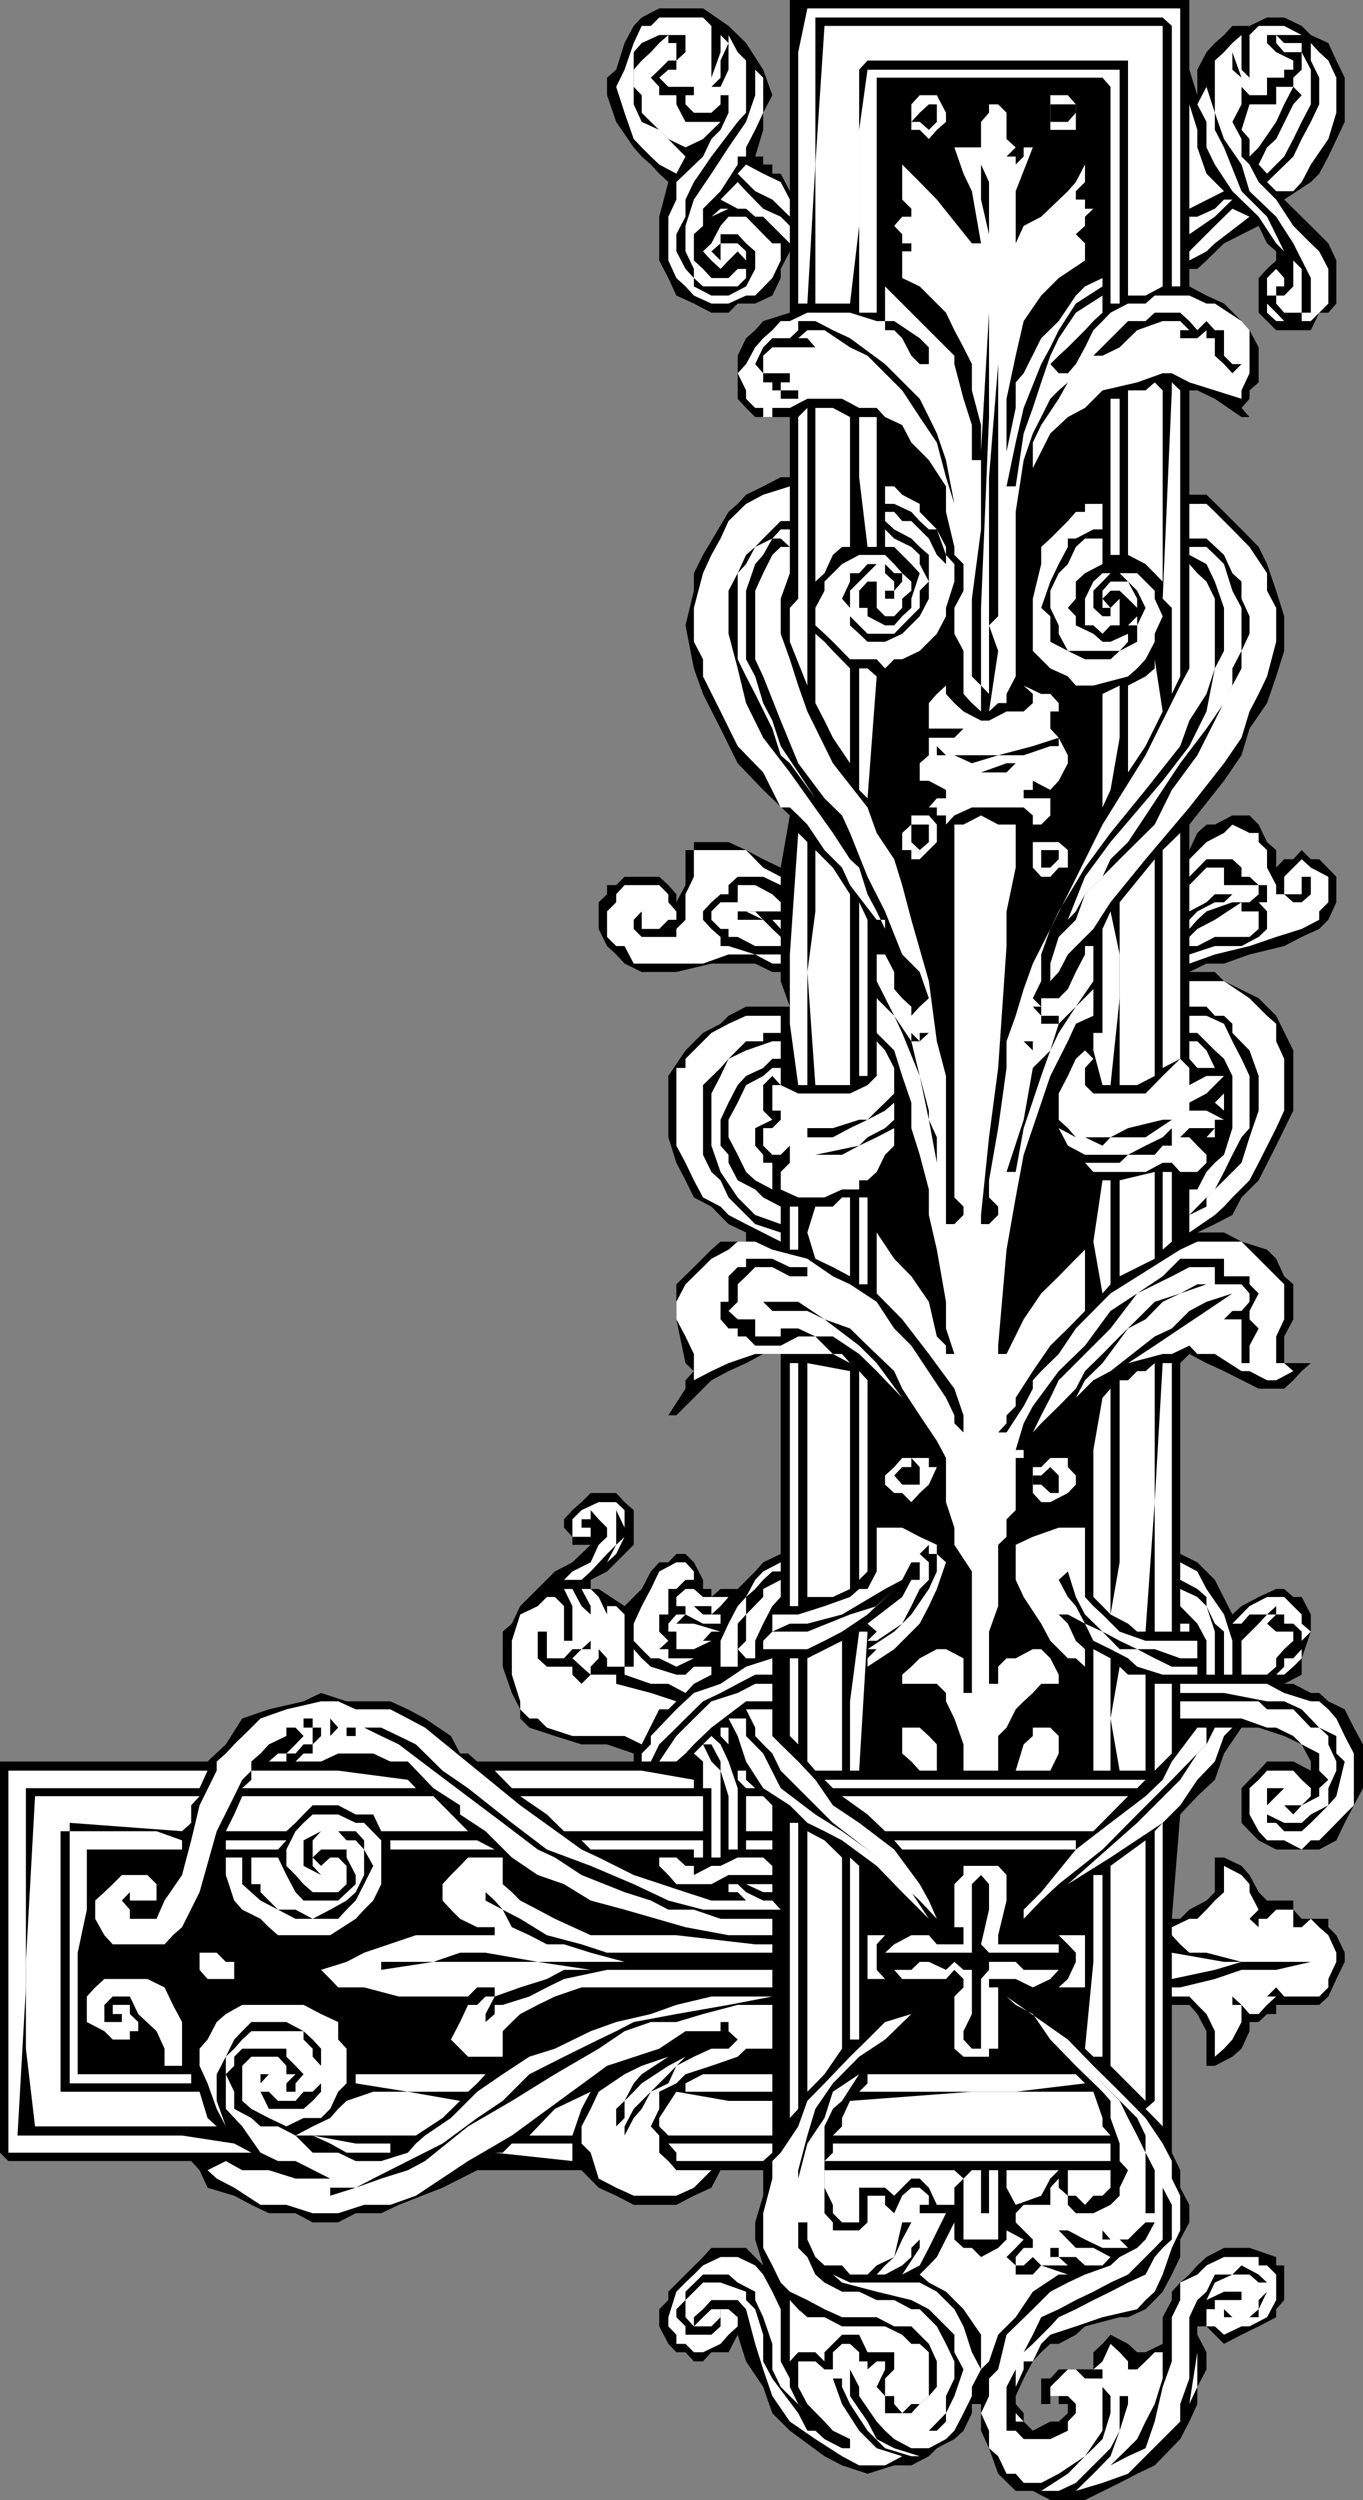<svg xmlns="http://www.w3.org/2000/svg" width="357.902" height="656.398"><rect width="100%" height="100%" fill="#808080" stroke="none"/><path d="M312.3 0v18.3l2.102 6.7v-6.7l2.399-4.6L319 11.3l2.402-2.1 2.2-2.4h4.5l4.601-2.198h4.5l4.598 2.199 2.402 2.398 4.598 2.102 2.101 4.597 2.2 4.5V32l-4.301 9.102-2.399 4.5-2.199 2.199-7 4.597 7 6.903 4.598 4.597 2.101 4.5V79.7l-2.101 2.403h-2.399l-2.199 4.597h-9.101l-2.399-2.398-2.203-2.2V73l2.203-2.398 2.399-2.204V66l-2.399-2.102-2.203-4.597-9.098 4.597-4.601 4.5-2.399 2.204h-2.101v4.597l4.5 2.403 4.601 2.097L326 84.301l2.102 2.398 2.398 4.5v9.2l-2.398 2.101v2.2L326 107.101l2.102 2.398H326l-7-4.8-4.598-2.2h-2.101v27.398h4.5l4.601 4.5L326 139l4.5 4.602 2.203 4.5 2.399 7 2.101 6.699v9.097l-2.101 6.704-2.399 7-4.601 6.699-2.102 7-4.598 6.699-9.101 11.5v6.7l2.101-4.5 2.399-2.2H319l4.602-2.398h4.5l2.398 2.398 2.203 4.602 2.399 2.097v4.602l2.101-2.2h2.399l2.199-2.402 2.402 2.403h2.2l4.5 4.597v6.7L348.8 241.5l-2.399 2.398L341.8 246l-4.598 2.398-9.101 2.204-6.7 2.398H316.8l-4.5 2.2h6.7l2.402 2.402 9.098 4.5 2.203 2.199 2.399 2.398 4.5 9.102v15.8l-4.5 9.2-4.602 9.097-4.5 4.5-2.398 4.602-4.602 2.398-4.598 2.204h7L326 326l6.703 2.102 2.399 2.398 2.101 4.602 2.399 2.097v9.2l-2.399 4.5v7h7L341.801 360l-2.2 2.398-2.398 2.204H330.5L321.402 360l-4.601-2.102-4.5-2.398-2.399 2.398V408l4.5 2.2 4.598 4.6 4.602 9.098L326 421.7l4.5-2.398 4.602-2.102h2.101l2.399 2.102h2.199l2.402 4.597v4.5l-2.402 7v4.301l-4.598 2.403h2.399l4.601 2.398h2.2l2.398 2.2 4.3 2.1 2.399 4.802 2.402 4.398v11.5L355.5 474l-2.398 4.602-2.2 4.597-4.5 2.403h-11.3l-4.602-2.403-2.398-2.398-2.102-2.2V469.5l2.102-2.2 2.398-2.402 2.203-2.398h6.899l4.601 2.398v2.403-4.801l-2.402-4.5-4.598-2.2-6.703-2.198H326l-4.598 6.796-2.402 6.903-4.598 4.3-4.5 4.797-2.199 27.403h2.2l2.398-2.403 4.5-2.398 2.199-2.2v-9.1h2.402l4.598 2.198 2.102 2.403 2.398 4.5 2.203 2.199h6.899v2.398l2.199 2.403h7V506l2.101 2.102 2.2 4.597v2.403l-2.2 4.5-2.101 4.597-2.399 2.2h-11.3v2.402h-2.399l-2.203 2.097h-2.398v2.403L326 537.898 323.602 540 319 542.398h-2.2v-9.097l-2.398-4.5-2.101-2.403h-4.598V565.2l2.2 4.602v4.597l2.398 4.5v4.602l-2.399 4.5v4.602l-2.199 4.597-2.402 4.5-2.098 2.2-2.402 2.402-4.598 2.097H294l-9.098 2.403L282.5 613l-4.5 2.398h-2.2l-2.398 2.204-2.199 2.398-2.402 4.5-2.098 4.602v2.097l2.098 2.403v2.199l2.402 2.398 4.598-2.398H278l2.402-2.2V631.2H278v-2.097h-2.2v2.097h-2.398v-6.7h2.399l2.199-2.398h9.102v-4.5l2.398-2.204 2.102-2.398 4.601 2.398 2.399 2.204h2.199l4.5-2.204v-7l2.402-4.5V601.7l2.2-2.398 2.398-2.102 2.101-2.398 2.399-2.2 4.601-2.402h6.7l7 2.403v2.199h2.101v9.097l-2.101 2.403v2.097l-4.602 2.403L326 613l-4.598 2.398L319 613l-2.2-2.2h-2.398v2.2l2.399 4.602v4.5l-2.399 4.597v4.5l-2.101 4.602-2.399 4.597-6.699 6.903-4.601 2.199-4.602 2.398-9.098 4.5h-9.101L271.203 654h-4.5l-4.601-4.5-2.399-6.7-2.101-4.6v-7h-2.399v2.402L253 638.199l-2.398 2.2L246 642.8l-2.098 2.097-4.601 2.403h-4.5l-7 2.199-6.7-2.2-4.601-2.402-9.098-6.699-4.601-4.597-2.399-6.903-4.5-6.699-2.199-7-2.402 4.602h-4.5L184.6 620h-2.398L180 617.602h-2.398l-2.102-2.204-2.398-4.597v-4.5l2.398-2.403V601.7l4.5-4.5 4.602-4.597 2.199-2.403h9.101l4.5 4.602-2.101-6.801v-4.5l2.101-7v-6.7h-11.199l-2.402 4.598-4.598 2.102-4.601 2.398h-11.2l-4.601-2.398-4.598-2.102-4.5-4.597h-27.402l-9.098 4.597-11.5 4.5-4.601 2.204h-6.7l-4.601 2.398h-6.7l-4.5-2.398h-7L66 578.898l-4.5-2.398-7-2.102-2.098-4.597-2.199-2.403h-48L0 565.2V462.5h54.5l4.8-4.5 4.302-6.8 7-2.4 9.101-2.1 4.598-2.2L91 446.7h11.5l4.602 2.1 4.5 2.4 6.8 4.6 2.399 4.598h2.101l2.399 2.102h41.101v-2.102l-7-2.398h-6.699l-7-2.2-6.703-2.198-2.398-2.403v-2.398l-2.2-4.301-2.402-6.898v-9.204l2.402-2.097 2.2-4.602 9.101-9.097 4.598-2.403 4.8-4.597h-4.8V403.5l-2.2-2.398v-2.204l2.2-2.398 2.402-2.102 2.399-2.398h6.699l2.199 2.398 2.402 2.102v9.102L164 408l-4.598 4.602-4.3 2.199v2.398h2.101l6.797 4.5 4.5-4.5 2.402-4.597 2.2-2.403h2.398l2.102-2.199H180l2.203 2.2 2.399 4.6v2.4h2.199v2.1l2.402-2.1h4.5l4.598-4.598 2.101-2.403L205 408v-52.5h-4.598l-4.5 2.398-4.601 2.102-4.5 2.398-4.598 4.602-2.203 2.2-2.398 2.402H175.5l4.5-7v-2.204l2.203-2.398-2.203-2.102-2.398-11.5V337.2l4.601-4.5 4.598-4.597 2.402-2.102h6.7v-2.398l-4.602-2.204-4.5-4.597-4.598-2.403-2.203-4.5-2.398-4.597-2.102-6.7V282.5l4.5-6.7 4.602-4.6 4.601-2.4 2.098-2.1 4.601-2.4h11.5L205 257.603V255.2h-2.2l-4.5-2.2h-11.5l-9.198 2.2H168.5L164 253l-2.2-2.398-2.398-2.204-2.199-4.5v-7l2.2-2.097v-2.403h2.398L164 230.2h9.102l2.398 2.2 2.102 2.402v2.097l2.398-4.5V223.2h2.203v-2.097h9.098l4.601 2.097 4.5 2.403L205 227.8l2.402-13.7-7-6.703-6.699-7-4.5-9.097-4.601-9.102-2.399-6.699L180 164.2l2.203-9.098V150.5l2.399-4.8 6.699-11.302 2.402-2.097 2.2-2.403 4.5-2.199 4.597-2.398h2.402V109.5h-9.101l-2.399-2.398-2.199-2.403V93.4l2.2-4.598 2.398-2.102 2.101-2.398 7-2.2V66L205 70.602V73l-2.2 4.602-4.5 2.097h-4.597l-2.402 2.403h-4.5l-4.598-2.403-4.601-2.097L175.5 73l-2.398-4.602v-11.5l2.398-9.097-2.398-2.2-2.2-2.402-2.402-2.097-2.098-2.403L161.801 32l-2.399-7v-4.602l2.399-2.097 2.199-7 2.402-4.5 2.098-2.2 4.602-2.402h11.5l6.699 4.602 4.601 4.5 4.5 7L202.801 25l-2.399 4.602v4.5l-2.101 7h2.101v2.097h2.399v2.403H205l2.402 4.597V0h104.899"/><path fill="#fff" d="M309.902 2.2v73h-2.199V6.8l-2.402-2.198h-91.2v38.597L212 79.7h-2.398v-66L212 2.2h97.902M186.8 6.8v13.598l2.403-6.699V6.801v2.398l2.098 2.102-2.098 4.597v4.5l-2.402 2.403h2.402l2.098-4.5V9.199l2.402 4.5 2.2 2.2v13.703l-2.2 2.398-6.902 9.102-4.598 6.699L180 52.398v4.5l-2.398 4.602V66L180 70.602 182.203 73v2.2l4.598 2.402h4.5l4.601-2.403 2.399-4.597V66l-2.399-2.102-2.199-2.398h-4.5v2.398L186.801 66l2.402 2.398v-4.5h4.5l2.2 2.102v7l-2.2 2.2h-9.101l-2.399-2.2v-2.398L180 66v-6.7l2.203-6.902 4.598-6.796 4.5-6.903L195.902 32l2.399-7v-6.7l2.101 2.098v9.204l-2.101 4.5-2.399 4.597v2.403h-2.199v2.097l-4.5 7-4.601 4.602v4.5l-2.399 2.199v6.898l2.399 2.204L186.8 73h4.5l2.402-2.398h2.2v-2.204l-2.2-2.398-2.402 2.398-2.098 2.204-2.402-2.204L184.6 66l2.2-2.102 2.402-4.597 2.098-2.403h4.601l4.5 4.602 2.399 2.398h2.2v4.5L202.8 73l-4.5 4.602h-2.398l-4.601 2.097h-4.5l-4.598-2.097L180 75.199 177.602 73l-2.102-4.602v-11.5l2.102-4.5v-4.597l7-6.7L186.8 36.5l2.402-2.398 2.098-4.5V25h-2.098v2.398l-2.402 2.204h-4.598L180 27.398V25h2.203v-2.2H175.5l-2.398-2.402 2.398-2.097h2.102v-2.403L180 13.7V9.2h-6.898l-4.602 2.102-2.098 2.398v13.7L168.5 32l4.602 2.102 6.898 7-2.398 4.5-4.5-2.403-2.2-2.097-2.402-2.403-2.098-2.199L164 29.602l-2.2-6.801 2.2-4.5 2.402-7 2.098-4.5h2.402l2.2-2.2h11.5l2.199 2.2"/><path fill="#fff" d="M305.3 6.8v68.4l-4.5 2.402h-4.597V15.898h-68.402l-2.2 2.403H294v61.398h-2.398V22.801l-2.102-2.403h-59.297v61.704h-4.601v-48L227.8 18.3h-2.2v41l-2.398 20.398h-9.101V43.2L216.5 6.801h88.8m43.5 9.097 2.102 4.5v9.204l-2.101 6.898-4.598 6.7-2.402 4.6-2.2 2.4h-4.5l-2.398-2.4 6.899-6.698L341.8 36.5l2.402-4.5 2.2-4.602v-7l-2.2-4.5v-4.597L341.8 9.199h-9.098v2.102l2.399 2.398 4.5 2.2V18.3h-2.399v2.097h-4.5V25h-4.601L326 22.8v-2.402 7L323.602 32 326 36.5v4.602l2.102 2.097 2.398 4.602 4.602 4.597 4.5 6.903 4.601 4.597 2.2 2.102 2.398 4.602v9.097l-2.399 2.403-2.199 2.199h-9.101l-2.399-2.2V73l2.399-2.398L337.203 73v2.2h-2.101v2.402h2.101l2.399-2.403v-6.8l-4.5-4.5-4.602-7-6.898-6.7-4.602-7-2.2-4.5V32l-2.398-4.602 2.399-4.597v-4.5 4.5L319 29.6v4.5l2.402 4.598L326 50.2l6.703 6.7 4.5 9.101 4.598 4.602v11.5h-4.598l-2.101-2.403v-2.097h-2.399V79.7l2.399 2.403 2.101 2.199h4.598v-2.2h2.402V73l-4.601-9.102-4.5-7-7-6.699-2.102-7-4.598-6.699L319 29.602V15.898l2.402-2.199 2.2-2.398v7L326 20.398l-2.398-6.699v-2.398L326 9.199v9.102l2.102 2.097V9.2l2.398-2.398h6.703l4.598 2.398 2.402 2.102 2.2 2.398 2.398 2.2m-171.199-4.6v4.598H175.5l-2.398 2.403-2.2 2.097 2.2 2.403V25h4.5v2.398L180 32h9.203l-4.601 4.5L180 38.7l-4.5-2.2-4.598-4.5-2.402-2.398V25l-2.098-2.2v-4.5l2.098-2.402 2.402-2.199 2.2-2.398 2.398-2.102v2.102h2.102"/><path fill="#fff" d="M341.8 11.3v2.4l2.403 4.6v9.098L341.801 32l-2.2 4.5-2.398 4.602-4.5 4.5-2.203-2.403 2.203-4.5 2.399-2.199 4.5-9.102L341.8 25l-2.2-2.2v-2.402l2.2-2.097v-4.602h-4.598l-2.101-2.398V9.199l2.101 2.102h4.598"/><path fill="#fff" d="m339.602 22.8-2.399 4.598L335.102 32l-4.602 6.7-2.398 2.402V36.5L326 34.102l2.102-6.704h7v-4.597h4.5M246 25l2.402 4.602V32L246 34.102l-2.098 2.398-2.402-2.398h-2.2v-6.704L241.5 25h4.5m36.5 2.398v6.704h-6.7V25h4.602l2.098 2.398M264.3 36.5l2.403 2.2-2.402 2.402h2.402v2.097l2.098-2.097v-2.403h2.402l-4.5 11.5v13.7l2.098-4.598 4.601-2.403 7-6.699 2.098-2.398 2.402-4.602v4.602l-2.402 2.398v2.2h2.402V54.8h2.2l-2.2 2.097V59.3l-2.402 2.2 2.402 2.398v4.5L278 73l-2.2 2.2-2.398 2.402-4.601 6.699-2.098 9.097-2.402 11.301v13.903l2.402-11.5v-6.704L268.801 98l4.601-9.2L278 84.3l4.5-6.698 2.402-2.403L289.5 73v2.2l-7 4.5-4.5 7-2.2 4.5-2.398 4.402-4.601 11.5-2.098 9.097-2.402 11.5h2.402l2.098-13.898 2.402-6.7 2.2-6.703 2.398-7L278 88.801l4.5-6.7 7-4.5v4.5l-2.398 2.2-2.2 2.398-4.5 4.5L278 93.4l-2.2 2.203L278 98h2.402l2.098-2.398 2.402-4.403 2.2-4.5 2.398-2.398 2.102-2.2 4.601-2.402h4.598l2.402-2.097h9.098l4.5 2.097H319l7 4.602 2.102 2.398V98L326 102.5v2.2l-7-2.2-6.7-2.102L307.704 98h-2.402l-6.7 2.398-9.101 2.102-4.598 4.602-4.5 2.398-4.601 4.3-4.598 9.098V116.2l2.2-4.597 4.597-6.903 2.402-4.3-2.403 2.1-2.2 2.2-2.398 4.8-2.199 4.3-2.402 7-2.098 13.598v43.204l-2.402 4.597v2.403h-2.2l-2.398 2.199 2.399-15.903-2.399-6.699 2.399-2.398V43.199v52.403l-2.399 29.699v56.898L257.602 180v-20.398l2.101-50.102V47.8l-2.101-4.6v9.198l2.101 9.102v20.602l-2.101 36.5v-7l-2.399-9.102v-6.898L253 91.199l-2.398-4.5-2.2-4.597-6.902-6.903L236.902 73v-7h2.399v-2.102h-2.399V61.5l-2.101-2.2 2.101-2.402h2.399v-2.097l-2.399-2.403V43.2l4.598 4.602 4.5 4.597 9.203 11.5h2.399L255.203 50.2 253 45.602l-2.398-6.903h7V32l2.101-2.398v-2.204h2.399l2.199 2.204V36.5"/><path d="M282.5 27.398v2.204L280.402 32h-4.601v-4.602h6.699M246 29.602V32l-2.098 2.102L241.5 32h-2.2l2.2-2.398 2.402-2.204H246v2.204"/><path fill="#fff" d="m321.402 50.2-9.101 4.6V27.399l2.101 6.704V38.7l2.399 6.903 4.601 4.597m-114 6.698-4.601-4.5-4.5-2.199-4.598-4.597 2.2-2.403 4.5 2.403L205 47.8l2.402 4.597v4.5m0 2.403v4.598l-4.601-4.597-2.399-2.403h-2.101l-2.399-2.097h-2.199l-4.5-2.403 4.5-4.597 2.2 2.398 4.5 4.602L205 56.898l2.402 2.403m116.2-6.903-4.602 4.5-6.7 4.602v-4.602h2.102L319 54.801l2.402-2.403h2.2M191.3 54.8l-4.5 2.098-2.198 2.403 2.199-2.403 2.402-2.097h2.098m136.801 2.097-9.102 7L316.8 66l-4.5 2.398V66l6.7-6.7 4.602-4.5 4.5 2.098M246 88.8l4.602 4.598v2.204l2.398 9.097 2.203 6.903v9.199h2.399V139l-2.399 18.2v20.402l2.399 2.398v6.8l-2.399-2.198-2.203-2.403v-11.3l-2.398-4.5v-6.797l2.398-4.5v-7l-2.398-2.403v-2.097l-2.2-9.204V127.7l-4.5-6.898-4.601-4.602-2.399-4.597-4.5-2.102-2.199-2.398h-4.601l-4.5-2.403H212l-4.598 2.403h-4.601v2.398h-2.399v-2.398h-2.101l-2.399-2.403v-2.2l-2.199-4.5 2.2-2.398 2.398-4.403 2.101-2.398 2.399-2.102L205 84.301h2.402L212 82.1h11.203l7 2.2h2.2v2.398h2.398l2.101 2.102 2.399 4.597 2.199 2.204h2.402v-4.403L241.5 88.8l-6.7-4.5h-2.398v-9.102l6.899 6.903L246 88.8"/><path d="m312.3 84.3 2.102 2.4 2.399-2.4L319 86.7h2.402v6.698l2.2 2.204H326L323.602 98l-2.2-2.398L319 93.398v-4.597h-2.2v-2.102l-2.398 2.102h-4.5v-2.102h2.399l-2.399-2.398h-4.601l-6.7 2.398L294 91.2l-4.5 2.2h-2.398l9.101-9.098h4.598l2.402-2.2h6.7l2.398 2.2m-79.899 11.3 9.098 9.097 2.402 4.801 2.098 4.3 2.402 7 2.2 11.5-2.2-7-2.402-9.1-4.5-6.7-4.598-7-9.101-9.102-4.598-2.199-6.703-4.5H212l-2.398 2.102H212l2.102 2.398H202.8l-2.399 2.2V98h7v2.398H205v2.102h4.602v2.2H205v-2.2h-2.2v-2.102h-2.398V98l-2.101-2.398 2.101-4.403 2.399-2.398h4.601l2.2-2.102v-2.398h4.5l4.601 2.398 4.5 2.102 9.2 6.8"/><path fill="#fff" d="m305.3 152.7-4.5-4.598-4.597-2.403V102.5h4.598l2.402-2.102 2.098 2.102v50.2m4.601 24.902-2.199 4.597v-22.597l-2.402-2.403 2.402-54.699v-2.102l2.2 2.102v75.102M294 104.7v41h-2.398v-41H294m-70.797 4.8v34.102h-2.101l-2.399 2.097-2.203 4.801-2.398 2.2v-45.598h4.601l4.5 2.398M212 107.102V180l-4.598-11.5v-8.898l2.2-2.403V109.5l2.398-2.398m18.203 4.5v32h-2.402l-2.2-18.301V109.5h4.602v2.102"/><path fill="#fff" d="m248.402 145.7 2.2 2.402v4.597l-2.2 6.903v2.199L246 166.398l-2.098 2.102-2.402 2.398-4.598 2.204h-2.101l-2.399 2.398-2.199-2.398h-7l-4.5-4.602-2.203-2.102-2.398-2.199v-4.597l2.398-4.5v-2.403l2.203-2.199 2.399-2.398 4.5-2.403h6.8l2.399 2.403 2.101 2.398 2.399 2.2v2.402l-2.399 2.097v2.403l-2.101 2.199h-2.399l-2.199-2.2V152.7h2.2-4.602l-2.2 2.403v4.5h2.2v2.199l4.601 2.398h2.399l2.101-2.398 2.399-2.2V157.2l2.199-6.699-2.2-2.398-2.398-2.403-2.101-2.097h-2.399V139l2.399 2.398 4.5 2.204 2.199 2.097v2.403l2.402 4.597-2.402 2.403v4.5l-2.2 2.199-4.5 4.597h-7l-4.597-4.597v-6.7l2.399-2.402 2.199-2.199 2.402-2.398h2.2v2.398l2.398 2.2v2.402h-2.399v2.097h2.399v-2.097l2.101-2.403V150.5h-2.101l-2.399-2.398h-4.601l-2.2 2.398h-2.398v2.2l-2.101 4.5 2.101 2.402v4.597l2.399 2.2 2.199 2.101h4.601l4.5-2.102 4.598-4.597 2.402-4.602v-11.5l-2.402-2.097-2.2-2.204-4.5-2.398-2.398-2.2v-2.402h2.399l2.101 2.403h2.399L241.5 139l2.402 2.398L246 145.7l2.402 2.403v4.597-9.097L246 139h-2.098l-2.402-2.2-2.2-2.402-4.5-2.097h-2.398v-4.602h2.399l2.101 2.2 4.598 2.402v2.097L246 139l2.402 6.7"/><path fill="#fff" d="M207.402 136.8H205l-4.598 4.598-2.101 2.204-2.399 2.097-2.199 4.801-2.402 4.602v11.296l2.402 9.102 2.2 9.102 4.5 9.097 7 9.102 11.3 15.898 4.5 6.903 2.399 2.199 2.199 7 2.402 4.5 2.2 4.597V241.5h-2.2l-7-9.102-2.101-4.597-4.602-4.602-4.5-6.699-2.398-2.398-2.2-2.102H205l-4.598-9.2-6.699-6.902-4.5-9.097-4.601-9.2v-4.5l-2.399-4.601v-8.898l2.399-9.102 2.199-4.8 2.402-4.302 2.098-4.597 4.601-4.5 4.5-2.403 7-2.199v9.102M332.703 150.5v4.602l2.399 4.5v8.898l-2.399 9.102-2.203 4.597-2.398 4.602-2.102 6.898-4.598 6.7L312.301 212l-11.5 13.602-9.2 11.296-4.5 7-6.699 6.704-2.402 4.597-2.2 2.403v2.097V253l2.2-7 4.5-4.5 2.402-6.7 9.098-9.198 9.203-9.102 4.5-9.102 6.7-9.097 4.597-9.102 4.602-9.199 2.398-4.5v-4.602l2.102-4.5v-4.597L326 157.199v-4.5l-2.398-2.199-2.2-4.8-4.601-4.302h-4.5v-9.097h4.5l2.199 2.097 4.602 4.602 4.5 4.602 4.601 6.898"/><path fill="#fff" d="M289.5 139h-2.398l-4.602 2.398h-2.098v2.204l-2.402 4.5-2.2 4.597-2.398 6.903 2.399 2.199v6.699l4.601 2.398 4.5 2.204h6.7l2.398-2.204 4.602-2.398v-4.3l2.199-4.598-2.2-4.5-2.398-2.403L294 150.5h-2.398l-2.102 2.2-2.398 2.402v4.5l2.398 2.199h2.102v-2.2H289.5v-4.5l2.102-2.402h4.601l2.399 4.5v4.602l-2.399 2.398v4.301L294 170.898h-13.598l-2.402-4.5V164.2l-2.2-4.597v-4.5l2.2-4.602 2.402-2.398 2.098-4.5 2.402-2.204h4.598v6.704l-4.598 2.398-2.402 2.2v4.5l-2.098 2.402 2.098 2.199v2.398l4.602 2.2 2.398 2.101h2.102l4.601-2.102V164.2h2.399v-4.597l-2.399-2.403-2.203-2.097h-2.398L289.5 157.2l2.102 2.403L294 157.2v7h-2.398l-2.102 2.2-2.398-2.2h-2.2v-7l2.2-4.5 2.398-2.199h9.102l4.601 4.602v2.097l2.098 4.602-2.098 4.597v2.102l-2.402 4.602-2.2 2.398-2.398 2.102-9.101 2.398H282.5l-2.098-2.398-4.601-2.102-2.399-2.398-2.199-2.204V157.2l2.2-9.097v-4.5l2.398-2.204 4.601-4.597 2.098-2.403h2.402v-2.097h4.598V139"/><path fill="#fff" d="M207.402 139v11.5L205 157.2v9.198l2.402 6.704 2.2 6.898 2.398 6.8 6.703 13.598L227.801 212l2.402 6.7 4.598 6.902 2.101 6.796 2.399 9.102 4.601 16.102L246 273.398l2.402 9.102v38.898h2.2L253 319v-2.2l-2.398-2.402V216.5H253l4.602-2.398 4.5 2.398h4.601v11.3l-2.402 11.5v9.098l-2.2 32-2.398 18.204L257.602 319v2.398h2.101l2.399-2.398v-2.2l-2.399-2.402v-4.5l2.399-13.699 2.199-15.8v-7l2.402-6.7 2.098-7 2.402-6.699 4.598-9.102 4.601-9.097L289.5 216.5l11.3-18.2 9.102-18.3 2.399-4.5v-27.398l2.101 2.398 2.399 2.2 2.199 4.5v18.3l-2.2 6.7-4.5 7-2.398 6.698-9.101 11.5-9.2 11.301-6.699 9.102L278 239.3l-2.2 4.597-2.398 6.704v7l-2.199 4.5 2.2 2.199v-2.2H278l2.402-2.402 2.098-4.5 2.402-4.597v-2.204h2.2v9.204L282.5 264.3l-4.5 4.5-2.2 7-4.597 4.597L268.801 294l-4.5 13.7h2.402l2.098-11.5 4.601-13.7 2.399-6.7 2.199-4.6 4.5-6.9 4.602-4.6v7l-4.602 2.1-2.098 4.598-4.601 9.102-7 20.7-2.098 11.198-2.402 13.704-2.2 25.199v2.199h2.2l4.5-9.102 4.601-6.796 4.598-4.5 4.5-4.602 2.402-2.398v16.097l-4.5 4.602-4.601 4.5-4.598 6.699-4.5 7v2.2l-2.402 2.402v2.097l-2.2 2.403h2.2l4.5-6.903 2.402-4.597v-2.204l2.2-2.398 4.597-4.5 4.5-6.7 9.102-9.198 18.3-11.5 4.5-2.102H326l2.102 2.102 4.601 4.597 2.399 2.403 2.101 2.097v9.2l-2.101 4.5v7h2.101l2.399 2.101-4.5 2.398h-2.399L328.102 360H326l-7-4.5h-4.598l-2.101-2.2-4.598 2.2h-2.402l-9.098 2.398 7-4.597 6.7-4.5 6.898-4.602 6.8-4.597-6.8 2.199-4.5 2.398-4.598 4.602-4.5 2.097L291.602 360l-4.5 2.398L282.5 367l2.402-4.602 4.598-4.5 6.703-9.097 4.598-2.403 4.5-4.597 4.601-2.2 6.899-2.402h-2.399l-4.5 2.403-6.699 2.199-4.601 4.597-4.602 4.5-4.5 4.602-4.598 4.5-2.402 4.602-4.5 4.597-4.598 4.5-2.199 2.403 2.2-4.5L275.8 367l2.199-4.602 4.5-4.5 9.102-9.097 7-9.2 9.101-4.5 4.598-2.402h6.7v4.5h7l2.102 2.403v2.199L326 344.199h-2.398l-2.2 2.2H326v11.5h2.102V353.3l2.398-4.5-2.398-2.403V344.2l2.398-4.597-2.398-2.403v-2.097h-6.7V330.5h-11.5l-4.601 4.602-6.7 4.5-7 4.597-6.699 9.102L278 360l-6.797 9.2-2.402 4.5-2.098 7h2.098v2.1h-2.098v13.7l-2.402 2.398v4.602l-2.2 2.102v16.097l-2.398 6.7v13.703h2.399v-4.5l2.199-2.204h2.402l4.5-2.398h2.2l2.398 2.398L278 439.7v2.403h-4.598l-2.199 2.398-2.402 2.2-2.098 2.1-2.402 4.802-2.2 2.199v9.097H253V458l-2.398-6.8-2.2-4.5v-2.2L246 442.102h-9.098v-2.403l2.399-2.097 2.199-2.204L246 433h2.402l4.598 2.398v9.102h2.203v-31.898l-4.601-7v-4.5l-2.2-6.704v-11.597L246 378.3l-4.5-6.7-4.598-7-2.101-4.601-7-6.7-4.598-4.5-6.703-2.402-6.898-4.597h-9.2l2.399 2.398H212l4.5 2.2 9.102 6.902 4.601 4.597 6.7 9.102-6.7-7-4.601-4.5-6.899-4.602h-4.601l-4.5-2.097H205v2.097h-6.7v-4.5h-4.597l-2.402-2.199 2.402-2.398v-4.602l2.2-2.097 2.398-2.403h4.5l4.601 2.403H212v-2.403h-4.598l-4.601-2.199h-6.899v2.2h-2.199l-2.402 2.402v6.699h-2.098v4.597l2.098 2.403h2.402v2.097h2.2l2.398 2.403H205l4.602-2.403h4.5l4.601 4.602h2.399l2.101 2.398-4.5-2.398h-20.402l-7 2.398-4.5 2.102-4.598 2.398V355.5L180 350.898l-2.398-4.5v-4.597l2.398-4.602 4.602-4.5 2.199-2.199 4.5-2.398 2.402-2.102h4.598l4.5 2.102L212 330.5l6.703 4.602 4.5 2.097 7 4.602 4.598 7 4.5 4.5L248.402 367l2.2 4.602v2.097l2.398 2.403h-2.398H253v-4.5l-2.398-7-6.7-9.102-7-9.102-6.699-6.796v-16l4.598 6.898 4.5 4.602 4.601 6.699 2.098 9.097 2.402 2.403v2.199h2.2l-2.2-6.7v-7L246 328.103 243.902 319v-6.7l-2.402-9.1-2.2-7v-6.7l-2.398-7-2.101-6.7-2.399-2.402-2.199-2.199v-9.097l4.598 4.597 2.101 4.5L241.5 282.5l2.402 11.5L246 305.3v-6.698L243.902 294v-2.398L241.5 282.5l-2.2-9.102-4.5-6.699-4.597-9.097v-7h2.2l2.398 4.597v4.5l2.101 2.403 2.399 2.199v2.398l2.199-2.398 2.402-2.2-2.402-6.902-4.598-4.597-4.5-11.301-4.601-9.102-4.598-11.5-2.101-4.597-4.602-4.5-6.898-9.204L205 189.2l-4.598-11.597-2.101-4.5v-18l2.101-4.602 2.399-4.8 2.199-2.098h2.402L205 141.398h-2.2l-2.398 4.301-2.101 2.403-2.399 7v18l2.399 4.5 2.101 7 2.399 4.597 2.199 6.7 4.602 6.902 4.5 6.8-6.7-9.203-2.402-2.097-2.2-7-4.5-9.102-2.398-4.597-2.199-4.5V150.5l2.2-2.398 2.398-4.5 4.5-2.204L205 139h2.402"/><path fill="#fff" d="M326 159.602v11.296l-2.398 4.602v4.5l-2.2 4.602-4.601 6.699-6.899 9.097-13.699 20.704-4.601 4.5-2.102 4.597-4.598 4.602-2.402 4.5-2.098 2.199 4.5-11.3 6.7-9.098L305.3 205l7-9.102 4.5-9.097L319 175.5l2.402-4.602v-11.296L319 152.699l-2.2-4.597-4.5-2.403v-2.097h4.5l2.2 2.097 2.402 2.403 2.2 7 2.398 4.5M223.203 175.5v24.898l-4.5-6.699-2.203-4.5-2.398-4.597v-18.204l2.398 2.102 2.203 2.398 4.5 4.602"/><path fill="#fff" d="m305.3 186.8-4.5 9.098-4.597 6.903V180l4.598-2.398 2.402-2.102v-2.398l2.098 13.699m-75.098-9.199-2.402 32-2.2-2.204V175.5h2.2l2.402 2.102m47.797 7v2.199h-2.2v4.5l2.2 2.398 2.402 4.602v2.097L278 205l-2.2 2.398-4.597-2.398v2.398h-2.402v2.204h7v4.5l-2.399 2.398h-2.199v-2.398L268.801 212h-13.598l-4.601 2.102-2.2 2.398v-2.398H246V212h-2.098l2.098-2.398h2.402v-2.204l-4.5-2.398H241.5v-4.602l2.402-2.097v-4.602h6.7l2.398-2.398h-9.098v-6.7L246 182.2l2.402-2.199v2.2l2.2 2.402L253 186.8l4.602 2.398h2.101l4.598-2.398h4.5l2.402-2.2v-2.4l-2.402-2.2 4.601 2.2h2.399l2.199 2.402M294 180v13.7l-2.398 13.698L289.5 212v-29.8l4.5-2.2"/><path d="M278 195.898h-2.2l-7 2.403h-6.698l-6.899 2.097-4.601-2.097H246v-2.403l2.402 2.403h13.7l9.101-2.403L278 193.7v2.2m-4.598 4.498h-6.699l-2.402 2.403h-15.899 9.2l6.699-2.403h9.101"/><path fill="#fff" d="M246 218.7v2.402l-4.5 4.5h-2.2v-2.403h-2.398v-4.5l2.399-2.199v-2.398h4.601L246 216.5v2.2"/><path d="M243.902 216.5v4.602l-2.402 2.097-2.2-2.097V216.5h4.602"/><path fill="#fff" d="m330.5 221.102 2.203 2.097v4.602l2.399 4.597v2.403h2.101l2.399 2.097h2.199l2.402-2.097v-4.602h-2.402v4.602h-4.598v-4.602l4.598-4.597 2.402 2.199 4.598 2.398v6.7l-2.399 2.402v2.199l-4.601 2.398-6.7 2.102-7 2.398-9.101 2.204-6.7 2.398v-2.398l6.7-2.204h7l4.5-2.398 2.203-2.102v-4.597l-2.203-2.403h2.203v-4.5H330.5l-2.398-2.199H326v-2.398l-2.398-2.2H316.8l-4.5 4.598v-4.597l4.5-4.5 4.601-2.403 2.2-2.199 4.5 2.2h2.398v2.402M212 223.2v61.698h-2.398l-2.2-16.097v-18.2l2.2-31.902 2.398 2.403v2.097m97.902 2.403V278l-4.601 2.398V223.2l4.601-4.5v6.903m-29.5-2.403v4.6H278l-2.2 2.4h-2.398l-2.199-2.4v-6.698H278l2.402 2.097M205 230.2v2.198l-4.598-2.199h-6.699l-2.402 2.2v2.402h-2.098l-2.402 2.097-2.2 2.403v2.199l2.2 2.398 2.402 2.102v2.398h2.098l7 2.204H205V253h-2.2l-4.5-2.398h-7L184.603 253h-18.2L164 248.398h-2.2L159.403 246v-6.7l2.399-2.402v-2.097l2.199-2.403h9.102l2.398 2.403v2.097l2.102 2.403v2.199H175.5l-2.398 2.398H168.5v-4.597l-2.098 2.199v2.398L168.5 246h9.102v-2.102L180 241.5v-6.7l2.203-4.6v-7h13.7l4.5 4.6 4.597 2.4"/><path d="M278 223.2v2.402l-2.2 2.199h-2.398v-4.602H278"/><path fill="#fff" d="M223.203 234.8v50.098h-9.101L212 255.2l2.102-15.898V223.2l4.601 4.602 4.5 7m80 47.698-4.601 2.398H294v-48l9.203-11.296V282.5m18.199-54.7v4.598h9.098v2.403l-2.398 2.097H326v2.403h4.5v4.597L328.102 246H319l-4.598 2.398h-2.101V246l2.101-2.102L319 241.5l7-4.602h-2.398l-6.801 2.403-2.399 2.199-2.101 2.398V241.5l2.101-2.2 4.598-2.402h2.402l2.2-2.097H326h-7l-2.2 2.097-4.5 2.403v-6.903l4.5-4.597h4.602M205 236.898v2.403h-11.297v2.199h-2.402 9.101l2.399 2.398L205 246v2.398h-6.7L193.704 246h-2.402v-2.102h-2.098l-2.402-2.398v-2.2l2.402-2.402h4.5v2.403-6.903h4.598l4.5 2.403 2.199 2.097M227.8 241.5v41h-2.198v-45.602l2.199 4.602"/><path fill="#fff" d="M205 241.5v2.398l-2.2-2.398h-2.398l-4.5-2.2h2.399l2.101 2.2H205m86.602 43.398H289.5l-2.398-9.097v-4.602h2.398v-27.3l2.102-4.598L294 250.6v11.5l-2.398 22.797m36.5-22.795 4.601 4.597 2.399 2.102v4.597l2.101 4.602v13.602l-2.101 4.597-4.602 9.102-2.398 4.597-4.5 4.5-2.2 2.403L319 319l-6.7 4.602V319l4.5-2.2v-2.402l4.602-4.5 4.598-4.597 2.102-6.7 2.398-7V282.5l-2.398-6.7-4.5-4.6v-2.4l-2.2-2.1H319l-2.2-2.4h-4.5v-6.698h9.102l6.7 4.5"/><path d="M275.8 266.7h2.2v2.1h-4.598v-2.1l-2.199-2.4h2.2v2.4h2.398"/><path fill="#fff" d="m326 278 2.102 4.5v13.7L326 298.601l-2.398 4.597-2.2 4.5L319 312.3l-2.2 2.097-4.5 4.602v-6.7h2.102l2.399-4.6 2.199-2.4 2.402-2.1 2.2-7v-13.7l-2.2-4.5-2.402-2.2-4.598-4.6h-2.101v-4.5h4.5l4.601 2.1 2.2 4.598L326 278m-121-9.2v2.4h-4.598v2.198h-4.5L191.301 278l-2.098 2.398-4.601 4.5V303.2l2.199 4.5 2.402 2.2 2.098 4.5 7 7 6.699 2.203V326l-9.098-4.602-4.601-2.398-2.098-2.2-4.601-2.402-2.399-4.5-2.203-4.597-2.398-4.5v-20.403H180V278l2.203-2.2 4.598-4.6 4.5-2.4 4.601-2.1H205v2.1"/><path d="M241.5 273.398V271.2h2.402l-2.402 2.2h-2.2v-4.6 2.398l2.2 2.2"/><path fill="#fff" d="M205 273.398V278h-2.2l-2.398 2.398-4.5 2.102-2.199 2.398-2.402 4.602-2.098 4.5v6.8l2.098 2.4v2.1l2.402 4.598 4.598 2.403 2.101 2.097 4.598 2.403v4.597L198.3 319l-4.597-4.602-4.5-6.699-2.402-6.898v-13.7l2.402-4.601 2.098-4.5 4.601-2.2 6.899-2.402H205"/><path d="M271.203 273.398v2.403h2.2-2.2l-2.402-2.403h2.402"/><path fill="#fff" d="M319 280.398h-4.598L312.301 278v-4.602h2.101l2.399 2.403 2.199 4.597m-84.2 6.704-2.398 2.398-2.199 2.102-2.402 2.398h-2.2l-6.898 2.2H212v2.402h6.703l4.5-2.403 4.598-2.199 4.601-2.398 2.399-2.102v4.5l-2.399 2.2-4.601 2.402-2.2 2.199-11.5 2.398h7l4.5-2.398 4.602-2.2 4.598-2.402v4.602l-2.399 2.398-2.199 4.5-2.402 2.2h-2.2v2.402h-4.5l-4.601 2.097h-6.898L205 312.301v-4.602l2.402-2.398v-4.5L205 303.199h-2.2l-2.398-2.398v-4.602h2.399L205 294v-2.398h-2.2v-6.704h2.2l4.602 2.204h13.601l4.598-2.204 2.402-2.398v-9.102l2.2 2.403 2.398 4.597v6.704"/><path fill="#fff" d="M287.102 287.102H300.8l4.5-4.602 4.601-4.5 2.399 2.398v4.5l4.5-2.398h4.601L319 284.898l-2.2 2.204-4.5 2.398v2.102h4.5l4.602 2.398H319v2.2h-6.7l-2.398 2.402h2.399l2.101 2.199 2.399 2.398v2.102l-2.399 2.398h-4.5l-2.199-2.398h-2.402l-4.5 2.398h-13.7l-2.199-2.398H294l2.203-2.102h7l2.098-2.398h2.402v-4.602l-2.402 2.403-4.5 2.199-4.598 2.398h-11.3l-4.5-2.398-2.403-4.602 4.5 2.403h2.402l4.598 2.199 2.102-2.2h9.199l6.902-4.601h-2.402l-9.098 2.2-4.601 2.402H282.5l-2.098-2.403L278 294v-6.898l2.402-4.602 2.098-4.5 2.402-2.2 2.2 2.2-2.2 2.398v4.5l2.2 2.204M205 280.398v4.5l-2.2-2.398-2.398 2.398v6.704l2.399 2.398-4.5 2.2v4.6l2.101 2.4v2.1h2.399v7l-4.5-2.402-2.399-2.199-2.199-4.5-2.402-4.597V294l2.402-4.5 2.2-4.602 4.5-2.398 2.398-2.102H205"/><path fill="#fff" d="M321.402 291.602 319 289.5l2.402-2.398zM319 300.8v-2.198h-2.2l2.2-2.403v4.602m-11.297 6.899V326l-2.402 2.102v-20.403h2.402m-4.5.001v22.8L294 335.102v-25.204l9.203-2.199m-11.601 4.601v24.9l-2.102 2.402L287.102 326l2.398-16.102h2.102v2.403m-63.802 2.097V337.2h-2.198v-22.8h2.199m-4.598 13.702v7l-4.5-2.403-4.601-2.199-2.102-6.898 2.102-6.801h4.601l2.399-2.403h2.101v13.704m-13.601 0h-2.2V316.8h2.2v11.3m0 29.798V421.7h-2.2v-63.8h2.2m98.101-.002v70.5h-4.5v-34l2.098-36.5h2.402m-84.5 2.102v57.2l-4.5 2.1H212v-61.402L223.203 360m80-2.102v36.5l-2.402 34h-2.2l-2.398-2.097-4.601-2.403L294 410.2v-47.8h2.203l2.399-2.399h2.199l2.402-2.102m-75.403 6.703v48l-2.198 2.199V360l2.199 2.398v2.204m63.801 59.296L289.5 421.7l-2.398-2.398V380.7L289.5 367l2.102-2.398v59.296M246 385.2l-2.098 4.6-2.402 2.2-2.2 2.398-2.398-2.398h-2.101l-2.399-2.2v-2.402l2.399-2.199 2.101-2.398h7v2.398H246m36.5 2.199v2.403L280.402 392l-4.601 2.398h-2.399L271.203 392v-6.8h2.2l2.398-2.4h4.601v2.4l2.098 2.198"/><path d="M241.5 385.2v4.6h-4.598l-2.101-2.402 2.101-2.199h2.399v-2.398l2.199 2.398m36.5 2.199V392h-2.2l-2.398-2.2h-2.199v-2.402h2.2l2.398-2.199 2.199 2.2"/><path fill="#fff" d="M164 398.898v4.602l-2.2 4.5-2.398 2.2 2.399-4.598L164 403.5v-2.398l-2.2-4.602v9.102L159.403 408l-4.3 4.602-2.399 2.199h-4.601l2.199-2.2 4.8-2.402 2.102-4.597 2.2-2.102v-2.398l-2.2-2.204-2.101-2.398v2.398h-2.399v2.204h4.5-2.101v2.398H150.3v-4.602l2.402-2.398 4.5-2.102h4.598l2.2 2.102v2.398m120.902 2.204V419.3l2.2 2.398 2.398 2.2 4.5 4.5 6.8 2.402h13.602v4.597h-4.5L303.203 433h-4.601L294 430.8l-4.5-2.402-4.598-4.5-2.402-4.597-2.098-6.7-2.402 2.2 2.402 4.5 2.098 2.398 2.402 4.602 4.598 2.097L294 433h4.602l4.601 2.398 4.5 2.204h6.7v2.097H305.3l-6.7-2.097-2.398-2.204-4.601-2.398-4.5-2.2-2.2-4.5-4.5-2.402H278l2.402 2.403 2.098 4.5 2.402 2.199v4.602l-2.402-2.204h-2.098l-4.601-4.597-2.399-4.5-4.601-7-2.098-4.5v-9.2l4.5-2.101 6.797-2.398h6.902m-38.902 4.5V408l2.402 2.2-2.402 7-2.098 4.5-2.402 4.6-6.7 6.7-7 4.602v-2.204l2.403-2.398h-2.402l7-4.602 4.5-4.5 4.601-6.699 2.098-4.597V408h-2.098v-2.398L241.5 408l2.402 2.2v4.6l-2.402 2.4-2.2 4.5-2.398 4.6-6.699 4.5h-2.402l2.402-2.402-2.402-2.097 9.101-7 2.399-4.5h2.199v-4.602h-2.2l-2.398 4.602-4.5 2.398-11.3 6.7L212 426.3h-4.598l-4.601 2.097v-4.5h6.8l6.899-2.199 6.703-2.398 2.399-2.102h2.199l2.402-4.597v-11.5h6.7l4.597 2.398 4.5 2.102m-41 7.001h-2.2l-2.398 2.199-2.101 2.398-2.399 2.102v4.597l-2.199 2.403v11.3h-4.5v-6.8l2.098-4.5 2.402-4.602 2.2-2.398 2.398-4.5 2.101-2.2L205 410.2v2.403m116.402 11.295 2.2 6.903v8.898h-2.2v-11.3L319 426.3l-2.2-4.602V419.3l-2.398-2.102-4.5-2.398v-4.602l4.5 2.403 2.399 4.597 4.601 6.7m-139.199-11.296v2.199H180l-2.398 2.398H175.5v6.7h-2.398v4.5l2.398 2.402-2.398 2.199h2.398v2.398h11.3-4.597l-4.601 2.204-4.5-2.204h-2.2L168.5 433l-2.098-2.2v-4.5l2.098-4.6 2.402-4.5 2.2-4.598 4.5-2.403H180l2.203 2.403"/><path fill="#fff" d="m205 419.3-2.2 2.4-2.398 4.6-2.101 4.5v4.598h-2.399L193.703 433l2.2-2.2v-6.902l4.5-4.597v-2.102l4.597-2.398v4.5m114 9.097V439.7h-2.2v-8.898l-2.398-4.5-4.5-4.602v-4.5l4.5 2.102 2.399 2.398 2.199 6.7m-134.398-9.1h6.699l-2.098 2.4-2.402 2.198V421.7h-4.598l2.399 2.2h4.601v2.402h-4.601L180 423.898l-2.398 2.403h4.601l7 2.097h-2.402l-2.2 2.403H180h6.8L182.204 433h-4.601v-4.602H180h-4.5v-2.097l2.102-2.403H180V421.7h-2.398v-2.398L180 417.2h2.203l2.399 2.102m-31.899 2.398 2.399 2.198v6.903L152.703 433h2.399v-11.3l-2.399-4.5h2.399l2.101 2.1 2.2 4.598V433v-11.3h2.398l2.199 2.198v13.704h-4.598v-2.204L157.203 433v2.398l-2.101 2.204v2.097l-2.399-2.097-2.402-2.204 2.402-2.398h-2.402l-2.2 2.398h-4.5v-7h-2.398v7l2.399 2.204h6.699v2.097l2.402 2.403 2.399-2.403h6.699v2.403l9.101 2.398 6.7 2.2-2.102 2.1h-2.398L168.5 458l-4.5-2.2h-13.7l-6.698-2.198-2.399-2.403H139l-2.398-2.398v-2.102l-2.2-7v-8.898l2.2-6.903 4.601-2.199 2.399-2.398h2.101l2.399 2.398v9.102h2.199v-9.102l-2.2-4.5h2.2l2.402 4.5M200.402 433v-2.2l2.399-2.402H212l11.203-4.5 7-2.199 4.598-4.5-7 6.7-6.7 4.5-4.601 2.402L212 433h-11.598m141.398-9.102v2.403l2.403 2.097-2.402 2.403v4.597l-2.2 2.204-2.398 2.097h-2.101l2.101-2.097v-2.204h2.399L341.8 433v-4.602l-2.2-2.097h-2.398v-2.403h-2.101V421.7l-2.399 2.2h-4.601L326 426.3h-2.398l4.5-4.602 4.601-2.398h4.5l4.598 4.597"/><path fill="#fff" d="m335.102 423.898-2.399 2.403 2.399 2.097h4.5v2.403L337.203 433l-2.101 2.398v2.204l-2.399 2.097H326v-8.898l4.5-4.5 2.203-2.403h2.399m-22.802 4.5h-2.398v-2.097h2.399v2.097m-86.699 36.5h-2.399V446.7l2.399-18.3h2.199l-2.2 36.5m-4.499-34.1v34.098h-7L212 462.5v-27.102l9.102-4.597m-43.5 8.899H180l2.203-2.098h4.598v2.097l-4.598 2.403L180 444.5l-4.5-2.398h-4.598L164 439.699v-2.097h2.402V433l2.098 2.398 2.402 2.204 6.7 2.097m114-4.301v29.5h-4.5V433l4.5 2.398m-82 0V458l-2.2-2.2v-20.402h2.2m-6.802 0v4.301h-4.5l-4.597 2.403-4.5 2.398-4.601 2.2-4.602 4.5-2.398 2.402-4.5 4.398-2.2 4.5H168.5v-2.102l2.402-2.398v-2.2l6.7-7 4.601-4.3 7-2.398 6.7-4.5 6.898-2.204M300.8 439.7v25.198H294l-2.398-13.699L294 437.602l2.203 2.097h4.598m6.902 20.699-4.5 4.5v-22.796h4.5v18.296M348.8 448.8l2.102 2.4 2.2 4.6 2.398 4.598V474l-2.398 2.398-4.301 4.403-2.399 2.398h-2.199l-2.402 2.403-4.598-2.403h-4.5l-2.203-2.398-2.398-4.403V469.5l2.398-2.2 2.203-2.402h6.899l2.199 2.403 2.402 2.199v2.102L341.801 474h-4.598l2.399 2.398L341.8 474l4.601-2.398V469.5l2.399-2.2-2.399-2.402v-4.5l-4.6-2.398-2.2-2.2-4.5-2.198h-2.398L326 451.199h-16.098v-4.5H330.5l2.203 2.102h6.899l4.601 4.8h2.2l2.398 2.2V458l2.101 4.5v2.398l-2.101 4.602v4.5l-4.598 2.398-2.402 2.204h-4.598l-4.5-2.204V474l4.5-4.5h-4.5v9.102h2.399l2.101 2.199h4.598l2.402-2.2 2.2-2.203L348.8 474l2.101-2.398 2.2-9.102-2.2-2.102v-4.597l-4.5-2.2-4.601-4.8-4.598-2.102h-4.5l-11.3-2.199h-11.5v-2.398h22.8l4.5 2.398 7 2.2h2.2l2.398 2.1"/><path fill="#fff" d="M202.8 444.5v2.2h-6.898l-9.101 6.902-4.598 4.398-2.203 2.398-2.398 2.102h-4.5l4.5-6.7 4.601-4.6 4.598-4.5 6.902-2.2 4.598-2.398h4.5v2.398m-91.199 9.102 25 20.398 16.101 11.602 4.5 2.097 9.2 4.602L180 496.8l6.8 2.199h9.102l-2.199-2.2h-2.402v-2.1h2.402l2.2 2.1 4.5 2.2h2.398l2.199 2.398h-20.398L175.5 499l-9.098-4.3-11.3-4.802-11.5-4.296-9.2-7-11.5-9.102-6.699-4.602-7-6.898-4.5-2.2-4.601-2.198H91v2.199h2.402v-2.2h2.2l4.5 2.2 4.601 2.199 9.098 6.898L132 478.602l9.203 7 4.5 2.097 7 4.602L164 496.8l6.902 2.199 4.598 2.398h6.703l7 2.403h13.598v4.3h-11.5L180 506l-16-4.602-8.898-2.398-7-4.3-6.899-2.4-6.8-4.6-6.903-6.9-6.7-4.402V474l-7-4.5-6.698-7H102.5l-4.5-2.102h-9.2l-4.5 2.102h-6.698l2.101-2.102h2.399V458l2.199-2.2v-2.198h-2.2v-2.403h-2.398v2.403h2.399V458h-2.399l-2.101 2.398h-2.399v2.102h-4.601L73 460.398h2.203L77.602 458l2.101-2.2-2.101-2.198h-2.399v2.199L70.602 458l-2.2 2.398L66 462.5v2.398l-2.398 2.403-2.102 4.3-4.598 9.2-4.5 16L47.801 506l-2.399 2.102-2.199 2.398H29.602l-2.2-2.398L25 503.8V499l2.402-2.2 2.2-2.1L32 492.3h6.703l2.399 2.4v4.3h-7v-2.2L32 499l2.102 2.398v2.403h7L43.203 499l4.598-6.7 2.402-9.1 2.2-9.2 4.5-9.102V462.5l2.398-2.102L61.5 458l4.5-4.398 2.402-2.403 6.801-2.398 9.098-2.102h4.5l4.601 2.102h9.098l4.602 2.398 4.5 2.403"/><path fill="#fff" d="M202.8 451.2v4.6l2.2 2.2 4.602 4.5 4.5 4.8 4.601 6.7 6.899 4.602 9.199 7 6.699 9.097 2.402 4.301 2.098 4.8-4.5-4.8-4.598-4.3-9.101-9.098-9.098-7L205 464.898l-2.2-4.5-2.398-2.398-2.101-2.2v-2.198l-2.399-4.801h6.899v2.398"/><path fill="#fff" d="M195.902 451.2v4.6l4.5 4.598L205 469.5l9.102 6.898 7 4.403 6.699 4.8 7 6.7 4.5 4.5 4.601 7-7-7-6.699-6.903-9.101-6.699-4.602-2.398-4.5-2.2-4.598-4.601-7-4.5-4.5-7-2.199-6.7-2.402-4.6h4.601"/><path d="m88.8 453.602-2.097 2.199v-4.602zm0 0"/><path fill="#fff" d="M246 460.398v4.5h-4.5l-2.2-2.398-2.398-2.102v-6.796h4.598l2.402 2.199L246 458v2.398m32-4.598v4.598l-2.2 4.5h-9.097l2.098-6.898 2.402-2.2v-2.198h4.598L278 455.8m38.8-2.198V458l-2.398 2.398-6.699 6.903-9.101 9.097-9.102 9.204-11.5 9.097-4.598 4.301-4.601 4.8-2.098 2.2 2.098-2.2v-2.402l4.601-4.597 9.098-11.2 9.102-7 9.199-7 4.5-4.3 2.402-4.801 6.7-8.898h2.398M191.3 458l-2.097-2.2v-2.198h2.098V458"/><path fill="#fff" d="m323.602 453.602-2.2 2.199L319 462.5l-4.598 4.8-4.5 6.7-4.601 4.602-13.7 9.097-11.199 7 18.2-16.097 11.3-11.301 4.5-6.903 2.399-2.398 2.199-4.398h4.602M193.703 469.5v16.102h-2.402v-14l-2.098-6.704V462.5l-2.402-4.5h-2.2l2.2-2.2 2.402 2.2 2.098 4.5 2.402 7"/><path fill="#fff" d="M189.203 474v13.7h-2.402v-18.2h-2.2v-7l-2.398-2.102 2.399-2.398 2.199 4.5 2.402 2.398V474m-136.801-9.102H54.5l-2.098 4.602H6.801v52.3l-2.2 38.9h43.2l13.699 2.1 4.5 2.4H2.203V464.897h50.2m54.699 2.403 2.101 2.2H63.602L66 467.3v-2.402h22.8l18.302 2.403m75.101-.001v2.2h-47.8l-4.5-4.602H168.5l13.703 2.403M198.3 469.5h-2.398l-2.199-2.2v-2.402h2.2v2.403l2.398 2.199m104.902-2.2h-2.402l-2.2 2.2h-79.898l-2.203-2.2h86.703"/><path fill="#fff" d="M52.402 471.602 50.203 474v4.602l-2.402 2.199-29.5-2.2v2.2h-2.399v68.398h36.5l2.098 6.903 2.402 2.199H9.203l-2.402-20.403v-22.796l2.402-43.5h43.2m61.397 0 9.102 9.199h-22.8L98 476.398h-4.598L88.801 474h-6.7l-2.398 2.398-2.101 2.204-2.399 2.199H59.301l2.199-4.403 2.102-4.796H113.8m70.802 0v9.199h-36.5l-4.5-4.403-7-4.796h48M202.8 474v6.8h-6.898v-9.198h4.5l2.399 2.398m93.402-2.398-9.101 9.199h-54.7l-4.601-4.403-6.7-4.796h75.102"/><path fill="#fff" d="m95.602 478.602 4.5 4.597v11.5L98 499l-2.398 2.398-2.2 2.403-6.699 4.3H73L70.602 506l-2.2-2.2-4.8-2.402L61.5 499l-2.2-6.7v-4.6h4.302v7l4.8 4.3L73 501.398l4.602 2.403H88.8l2.2-2.403L93.402 499l2.2-4.3L98 489.897l-2.398-4.296v-2.403l-2.2-2.398h-9.101l-4.598 2.398v6.7l4.598 2.402h2.402-2.402l-2.2-2.403V483.2l2.2-2.398h4.5L91 483.199h2.402l2.2 2.403v6.699l-2.2 4.5L91 499l-4.297 2.398-4.601 2.403-4.5-2.403H73l-4.598-4.597v-2.102H66v-7h7l2.203 4.602 2.399 4.5L79.703 499h9.098l4.601-4.3v-2.4L91 487.7v-2.098h-6.7l-2.198 2.097 2.199 2.2 2.402-2.2h2.098L91 489.9v4.8l-2.2 2.102h-6.698l-2.399-2.102-2.101-2.398-2.399-2.403v-4.296l2.399-4.801 2.101-2.2 2.399-2.203H88.8l4.601 2.204h2.2m114.001-.001v75.097l-2.2 2.403v-77.5h2.2M305.3 503.8v54.5l-2.097-2.198-2.402-2.403 2.402-2.097V480.8l2.098-2.2v25.2m-84.199-16.1v50.198l-4.602 6.704-4.5 4.597v-68.398l4.5 2.398 4.602 4.5M47.8 483.2v2.402h-25v15.796L20.403 512.7v31.903h29.801V547H18.301v-66.2h22.8l6.7 2.4"/><path fill="#fff" d="M73 485.602H59.3v-2.403h15.903L73 485.602m56.902 0H102.5v-2.403h22.8l4.602 2.403m54.7 2.098h-2.399v-2.098h-27.101l-2.399-2.403h31.899v4.5M202.8 483.2v2.402h-6.898v-2.403h6.899m79.699.001v2.402h-45.598l-2.101-2.403H282.5m18.3 68.403-9.198-9.204v-52.5l9.199-6.699v68.403"/><path fill="#fff" d="M202.8 489.898v2.403h-11.5l-4.5 2.398h-9.198l-2.102-2.398-2.398-2.403V487.7h4.5l2.398 2.2h2.203v2.402l4.598-2.403h2.402l4.5-2.199h6.7l2.398 2.2M132 487.7v7l2.402 2.1 2.2 2.2 4.601 2.398 4.5 2.403 9.399 4.3h22.5L198.3 510.5h4.5v2.2h-43.399l-6.699-2.2-9.101-2.398-7-4.301-4.602-2.403-2.098-2.398-2.402-2.2v-2.1 4.3l4.5 2.398 2.402 4.602 4.598 2.102 4.602 2.398h4.5l7 2.2 8.898 2.402h-22.797l-13.703-2.403h-6.7l-7 2.403h-13.698v2.097l13.699-2.097h27.402l13.899 2.097h-7l-4.5 2.403-7 2.199-6.7 2.398-2.402 4.602v2.097l2.402-2.097v-2.403H132l7-2.199 4.602-2.398 4.5-2.2 11.3-2.402h43.399v4.602h-50.098l-7 2.398-4.5 2.2-4.601 2.402-2.2 2.097-2.402 2.403V540h-9.098l-4.5-4.5 2.399-4.602 2.101-4.5h2.399l2.199-2.199h2.402v-2.398h-4.601l-2.399 2.398h-18.199l-9.101-2.398H88.8l-2.098-2.2-2.402-2.402 6.7-2.097 4.602-2.403 13.601-4.597h20.7V506H125.3l-4.5-2.2-2.399-2.402-2.199-2.398v-4.3l2.2-2.4 2.398-2.402 2.101-2.199H132m93.602 9.101v38.7h-2.399v-47.8l2.399 2.198v6.903m36.5-6.903 2.199 2.403V499l-2.2 9.102v2.398H278v2.2h-18.297l-2.101-2.2 2.101-9.102V494.7l-2.101-2.398-2.399 2.398v18h-22.8v2.403-2.403l2.398-2.199 4.5-2.398h4.601L246 510.5h7V506h-2.398v-11.3l2.398-2.4v-2.402h9.102m66 6.902 2.398 4.598-2.398 2.403L330.5 506v-2.2h2.203l2.399-2.402h4.5V506h2.199l2.402-2.2 2.2 2.2 2.398 2.102 2.101 4.597v2.403l-2.101 4.5v2.199l-2.399 2.398h-9.199l-2.101-2.398-2.399 2.398h2.399l-2.399 2.2-2.203 2.402h-2.398L326 526.398l-2.398-2.199v2.2H326v4.5l-2.398 4.601-2.2 2.398L319 540v-6.7l-2.2-4.5-2.398-2.402-2.101-2.199h-4.598v-2.398h2.2l9.097-2.2 7-2.402h9.102l9.101-2.097H326l-9.2-2.403h-4.5l-2.398-2.199-2.199-2.398V506l4.598-2.2h2.101l2.399-2.402L319 499l2.402-2.2v-6.902l4.598 2.403 2.102 2.398v2.102M289.5 492.3V540h-2.398l-2.2-2.102 2.2-22.796V492.3h2.398m-86.7 4.5h-2.398l-4.5-2.1h6.899v2.1m82.101 25H278l2.402-2.198 2.098-4.5v-2.403l-2.098-2.199-2.402-2.398h6.902V521.8m-52.5-13.698-2.199 2.398v6.7l2.2 2.402H227.8v-11.5h4.601m-170.901 7v4.5h-7l-2.098-2.403v-4.5h4.5l2.399 2.403H61.5"/><path fill="#fff" d="M332.703 515.102H326l-7 2.097-11.297 2.403v-6.903l13.7 2.403h11.3M268.8 517.2h9.2l2.402-2.098-2.402 2.097-2.2 2.403-4.597 2.199-4.5-2.2h-7v2.2h2.399v16.097h-2.399V540H253l-2.398-2.102V524.2l2.398-2.398v-2.2l-2.398-2.402-2.2 2.403h-11.5l-2.101-2.403-2.399-2.097 2.399 2.097h4.5l2.199-2.097h2.402l4.5 2.097 2.2-2.097L253 517.2h2.203v11.602L253 533.3v2.199l2.203 2.398h2.399v-18.296l2.101-2.403v-2.097h7l2.098 2.097M43.203 521.8l2.2 4.598 2.398 4.5v11.5h-4.598v-4.5l-2.101-4.597-4.801-4.5-2.2-4.602h-4.5l-2.199 2.2v4.5H32V528.8h-2.398v-2.403h4.5v2.403l2.199 2.097v2.403h-2.2v2.199h-4.5l-2.199-2.2-4.601-2.402V524.2L25 521.801l2.402-2.2h11.301l4.5 2.2"/><path fill="#fff" d="M309.902 581.102v4.5l-2.199 4.597-2.402 7-2.098 4.5-2.402 2.2-2.2 2.402-9.101 2.097-7 2.403-6.7 2.199-2.398 2.398-2.199 4.602h-2.402v2.102l-2.098 4.597v-4.597l2.098-4.5 2.402-2.204 4.598-4.597 2.199-2.403 4.5-2.097 4.602-2.403 4.5-2.199 4.601-2.398 4.598-2.102 2.402-4.597 2.098-2.403 2.402-2.199v-9.102l-2.402-4.5V588l-2.098 2.2-7 7-4.601 2.1-4.5 2.4-4.602 2.198-4.5 2.403-4.598 2.097-2.199 4.602-2.402 4.602-2.098 4.5-2.402 4.597v11.5h2.402l2.098 2.2h7l4.601-2.2v-2.398l2.098-2.2V631.2l-2.098-2.097h-4.601V626.7l2.199-2.2 2.402-2.398h2.098l2.402 2.398h4.598v-2.398h-2.398L289.5 620l2.102-4.602 2.398 2.204 2.203 2.398v2.102h2.399L300.8 620l2.402-2.398h2.098v6.898l-2.098 6.7-2.402 4.6-2.2 4.598-2.398 2.403-4.601 4.5 4.601-2.403 4.598-2.097 2.402-7 2.098-9.102 2.402-6.699v-11.602l2.2-4.5v-4.597l4.5-2.102 2.398-2.398 4.601-2.2h9.098v2.2h2.203l2.399 2.398v6.7l-2.399 4.5-4.601 2.402H326L321.402 613 319 610.8h-2.2v-4.5h2.2v-2.402h7v2.403-4.602h-4.598l-4.601 2.2-2.399 2.402 2.399-2.403 2.199-4.597 4.602-2.102h4.5l2.398 2.102h2.203v2.398l-2.203 2.2v2.402l-2.398 2.097h-4.5l-2.2-2.097v2.097h9.098v-2.097l2.203-4.602v-2.398l-2.203-2.102-4.5-2.398-2.398 2.398H319l-2.2 4.5-2.398 2.2-2.101 4.5V624.5l-2.399 6.7v4.6l-4.601 4.598-4.5 4.5-4.598 4.602-6.703 2.398-7 2.102 4.602-4.5 4.5-4.602L294 638.2l2.203-7v-2.097H294v9.097l-2.398 4.602-4.5 4.5-4.602 4.597L278 654h-4.598l7-4.5 4.5-4.602 2.2-2.097 2.398-2.403 2.102-6.796v-4.5l-2.102-2.403v11.5l-4.598 6.7L278 649.5l-4.598 2.398h-4.601l-2.098-2.398h-2.402l-2.2-4.602-2.398-2.097v-4.602l-2.101-4.597 2.101-4.5V624.5l2.399-2.398L264.3 613l6.902-6.7 4.598-4.6 4.601-2.4 4.5-2.1 6.7-2.4 2.398-2.198 4.602-2.403L300.8 588l2.402-4.5H300.8l-2.2 2.102-2.398 2.398h-4.601l-2.102-2.398V588h4.5l2.203 2.2H289.5l-4.598-2.2-4.5-2.398H278l4.5 4.597h4.602l4.5 2.403-2.102 2.199h-4.598l-2.402-2.2H278V590.2h-2.2v2.403h2.2l2.402 2.199h-7l-2.199-2.2-2.402 2.2h-2.098v-2.2l2.098-2.402h2.402V588l-2.402-2.398-2.098-2.102v-2.398l2.098-2.204h7v-4.5L278 572v2.398l2.402 2.102v2.398l2.098 2.204h4.602l4.5-2.204L294 576.5v-2.102l2.203-4.597-2.203-2.403v-4.597l-2.398-6.7v-4.5L289.5 549.2l-7-6.8-6.7-6.899-4.597-6.7-4.5-2.402-2.402-2.199 16.101 11.301 6.7 6.898L294 549.2l6.8 6.903 4.5 6.699 2.403 4.597V572l2.2 4.5v4.602M202.8 524.2l-11.5 2.198-13.698 2.403-11.2 2.097-4.601 2.403-4.598 2.199-9.101 4.5-9.102 4.602-7 7-6.7 4.5-9.097 6.699-9.101 4.597L98 572l-4.598 2.398h-6.699v2.102l6.7-2.102 6.699-2.398 7-2.2 4.5-2.402 11.3-9.097 11.5-6.7 11.301-7 11.5-6.703 6.797-4.597 6.902-2.403h6.7l7-2.097 9.101-2.403h9.098v11.5h-6.899L193.703 540l-6.902 2.398-6.801 2.204-2.398 2.398-4.5 2.2v4.5l-2.2 4.6 2.2 2.4v4.5l2.398 2.198 2.102 2.403h9.199l-4.598 4.597-4.601 2.102h-11.2l-4.601-2.102-4.598-2.398-2.101-6.8-2.399-2.4v-4.5l2.399-4.6 2.101-4.5 6.797-4.598 4.5-2.204 7-2.398 6.703-2.102L175.5 540l-7 4.602-2.098 2.398-2.402 4.602-2.2 2.097v11.5-6.898l2.2-2.2v-4.5l2.402-2.402L168.5 547l7-4.602L180 540l-4.5 4.602-9.098 9.097-2.402 4.602v6.898-4.5l2.402-4.597 2.098-2.403 2.402-4.5L175.5 547l2.102-4.602 4.601-2.398 4.598-2.102h4.5l2.402-2.398-2.402-2.2v-2.402h-2.098v2.403H180l-6.898 4.597-13.7 4.5-25 18.301-11.5 6.7-13.699 9.101-6.703 2.398h-6.898l-6.801 2.204h-6.7l-6.898-2.204h-6.8l-6.903-4.5L56.902 572l-2.402-2.2 4.8-2.402 4.302 2.403h7l7 2.199h9.101l-9.101-4.602H73l-4.598-2.199-4.8-6.898-4.301-4.602V540l2.199-2.102 2.102-2.398L66 533.3h13.703v2.2l2.399 2.398V540l2.199 2.398V547l-2.2 2.2h-2.398l-2.101 2.402H73l-2.398-2.403h-2.2V547l2.2-2.398H73h-4.598v4.597l2.2 4.5h9.101l2.399-2.097 2.199-2.403v-11.3l-2.2-2.399-2.398-2.2-4.5-2.402H66l-2.398 2.403L61.5 535.5l-2.2 4.5-2.398 4.602v7l2.399 6.699-2.399-4.602L54.5 547l-2.098-4.602v-4.5L54.5 535.5l2.402-4.602 2.399-2.097 4.3-2.403h16.102l4.598 2.403 4.5 2.097v4.602L91 537.898V547l-2.2 2.2-2.097 4.5-2.402 2.402h-4.598l-4.5 2.199-4.601-2.2L66 553.7l-2.398-2.097v-9.204L66 540h7l2.203 2.398v2.204h2.399L75.203 547v2.2h2.399V547l2.101-2.398-2.101-2.204L75.203 540v-2.102H63.602L61.5 540v2.398l-2.2 2.204 2.2 4.597v4.5l4.5 2.403 2.402 2.199H73l4.602 2.398 4.5 4.5H88.8l4.601 2.2h6.7l7-2.2 2.101-2.398 2.399-2.102 6.8-4.597 6.899-6.903 6.699-4.597 7-4.602 6.703-2.102 9.399-4.597 6.699-2.403 9.101-2.097 6.7-2.403 9.199-2.199h16m43.2.001-6.7 4.6-6.898 6.7-6.8 4.5-6.899 7-4.601 6.7-2.102 7-2.398 9.1v9.098V572l2.398-9.2 4.5-6.698 2.203-6.903 6.899-4.597 4.601-6.704 6.7-4.597 7-4.5-7 4.5-6.7 4.597-4.601 6.704-4.5 7-2.399 2.097-2.203 4.602v22.8l2.203 2.399v2.102h6.899l2.199-2.102v-7h4.601v2.398l2.399 2.204 2.101-4.602 2.399-2.102h2.199l2.402 2.102v2.398H241.5v2.204h6.902l-4.5 9.097-2.402 4.602-4.598 2.398 4.598-7V588l-2.2 2.2v2.402l-2.398 2.199-4.5 2.398h-2.199l2.2-2.398 2.398-2.2 2.101-4.601 2.399-4.5h-2.399l-2.101 9.102-4.598 2.199-2.402 2.398h-4.598l-2.101-2.398H216.5l-2.398-2.2L212 588v-4.5h-2.398v6.7l2.398 2.402 2.102 4.597 2.398 2.102 4.602 2.398h4.5l4.601 2.2h4.598l4.5 2.402h2.199l4.5 4.5 2.402 4.597 2.2 4.602v4.5l-2.2 4.602v4.5l-4.5 4.597H246l2.402-2.398v-2.2l2.2-4.5 2.398-7-2.398-4.5V613l-6.7-6.7-4.601-2.402-9.098-2.199-9.101-2.398-2.399-2.102H216.5h2.203l4.5 2.102H241.5l4.5 2.398 4.602 4.602 2.398 4.5 2.203 6.8 2.399 4.5-2.399 4.598v2.403l-2.203 4.5-2.398 4.597-2.2 2.2-4.5 2.402h-4.601l-4.5-2.403-2.399-2.199-2.199-2.398-4.601-6.7V626.7l-2.399-4.597v7l4.598 6.699 2.402 4.597 4.598 2.403 6.699 2.097h-2.2l-6.898-2.097-4.601-4.602-4.598-7-2.101-4.5v-2.2h-2.399l2.399 6.7 4.5 7 4.601 4.6 6.7 2.098-4.5 2.403h-6.801l-4.5-2.403-7-4.5-6.7-4.597-4.601-6.7-2.399-7-2.101-6.703-2.399-9.097-2.199-2.403h-6.902l-2.2 2.403-2.398 2.097v2.403l2.399-2.403 2.199-2.097h2.402v2.097l-2.402 2.403h-4.598L180 608.398v-4.5l2.203-2.199 2.399-2.398h4.601l6.7 2.398v2.2l2.398 2.402 2.101 6.699v7l2.399 4.5 6.8 9.102 2.399 4.597h2.102l2.398 2.2 4.602 2.402h2.101v-2.403l-4.5-2.199-2.203-2.398-4.5-4.602-2.398-4.5V620h4.5l2.398 2.102h2.203v-4.5l2.399-2.204h2.101l2.399 2.204V620h2.199v2.102l2.402-2.102h2.2v2.102l-2.2 4.597 2.2 2.403v4.5h6.898l2.199-2.403 2.402-2.097 2.098-2.403V620l-2.098-4.602L241.5 613l-2.2-2.2h-4.5l-4.597-2.402h-9.101l-4.602-2.097-4.5-2.403-4.598-2.199-2.402-2.398-2.2-4.5-2.398-4.602v-9.097l2.399-9.102v-4.602L205 565.2l4.602-6.898 2.398-6.7 4.5-4.601 6.703-7 4.598-4.5 4.601-4.602 6.899-2.097L246 524.2"/><path d="m282.5 540 7 7 6.703 6.7 2.399 2.402 2.199 4.597v4.5l2.402 4.602v11.3h-2.402V565.2l-2.2-4.5-2.398-4.597-2.203-4.5-6.898-7L278 535.5l2.402 2.398L282.5 540"/><path fill="#fff" d="M127.5 544.602 125.3 547l-2.398 2.2h-15.8l-13.7-2.2v-2.398H127.5m75.3 4.598H180V547l4.602-2.398H202.8v4.597m79.7-4.597 2.402 2.398-18.199 2.2h-41.101l2.199-2.2v-2.398H282.5M155.102 549.2l-2.399 4.5-2.402 7H139l6.703-7 9.399-4.5"/><path fill="#fff" d="m120.8 551.602-4.597 4.5-7 4.597H77.602l4.5-2.398 4.601-2.2 2.098-2.402L91 551.602l7-2.403h9.102l13.699 2.403m166.301-2.402 2.398 6.902v2.199l2.102 2.398h-72.899l2.399-2.398v-2.2l2.101-4.5 32-2.402h31.899m-84.302 2.403v9.097h-27.3l-2.398-2.398v-2.2l4.5-6.902 13.699 2.403h11.5M107.102 562.8H102.5v2.4H91l-4.297-2.4-4.601-2.1 11.3 2.1h13.7m43.198 0v4.598l-20.398-2.199H132l2.402-2.398h15.899m141.301-.001v4.598H216.5l2.203-2.199v-2.398h72.899M202.8 562.8v2.4l-2.398 2.198h-22.8V565.2l-2.102-2.398h27.3m47.802 6.998L253 572l-2.398 2.398v4.5H246l-2.098-4.5L241.5 572h-2.2l-4.5 4.5-2.398-2.102h-6.8v9.102h-4.5l-2.399-2.398v-2.204l-2.203-4.5v-4.597h34.102m7-.001V588v-18.2 11.302h2.101V569.8h2.399V588H253v-16l2.203-2.2h2.399m20.398 0-2.2 2.2-2.398 4.5-6.699 2.398-2.402-4.5v-4.597H278m13.602-.001v4.598L289.5 576.5h-2.398l-2.2 2.398-2.402-2.398h-2.098v-6.7h11.2"/><path fill="#fff" d="m255.203 590.2 2.399 2.402 4.5-2.403L264.3 588v-2.398l4.5 2.398-2.098 2.2-2.402 2.402 2.402 2.199v2.398h4.5l2.2-2.398 7 2.398H278l-6.797 4.5-4.5 6.7-4.601 4.601-2.399 7-2.101 2.102V613L253 606.3l-2.398-2.402-2.2-2.199-4.5-2.398-2.402-2.102 2.402-2.398 2.098-2.2 4.602-9.101v4.5l2.398 2.2h2.203M205 606.3V620l2.402 4.5v2.2l2.2 4.5 2.398 2.402 2.102 2.199-2.102-2.2-4.598-4.5L205 626.7l-2.2-4.597v-6.704l-2.398-7-2.101-4.5V601.7l-4.598-2.398-2.402-2.102h-6.7L180 601.7v2.2l-2.398 2.402v2.097l2.398 2.403V613h6.8l2.403-2.2v-4.5h2.098l2.402 2.098v2.403L191.301 613l-2.098 2.398-4.601 2.204h-2.399L180 615.398h-2.398V613l-2.102-2.2v-2.402l2.102-6.699 2.398-2.398 2.203-2.102 2.399-2.398 4.601-2.2h4.5l4.598 2.2 2.101 2.398 2.399 4.5 2.199 4.602"/><path fill="#fff" d="m236.902 613 2.399 2.398h2.199l2.402 2.204v11.5l-2.402 2.097h-2.2l-2.398 2.403-2.101-2.403v-2.097h-2.399V624.5l2.399-2.398v-4.5h-7L225.6 613h-4.5l-4.601 4.602V620l-2.398-2.398h-4.5l-2.2 2.398v-16.102l2.2 2.403 2.398 2.097h4.5l4.602 2.403h11.3l4.5 2.199m75.399 18.2 2.102-13.598v9.097zm-43.5 4.6h-2.097v-2.198zm0 0"/></svg>
